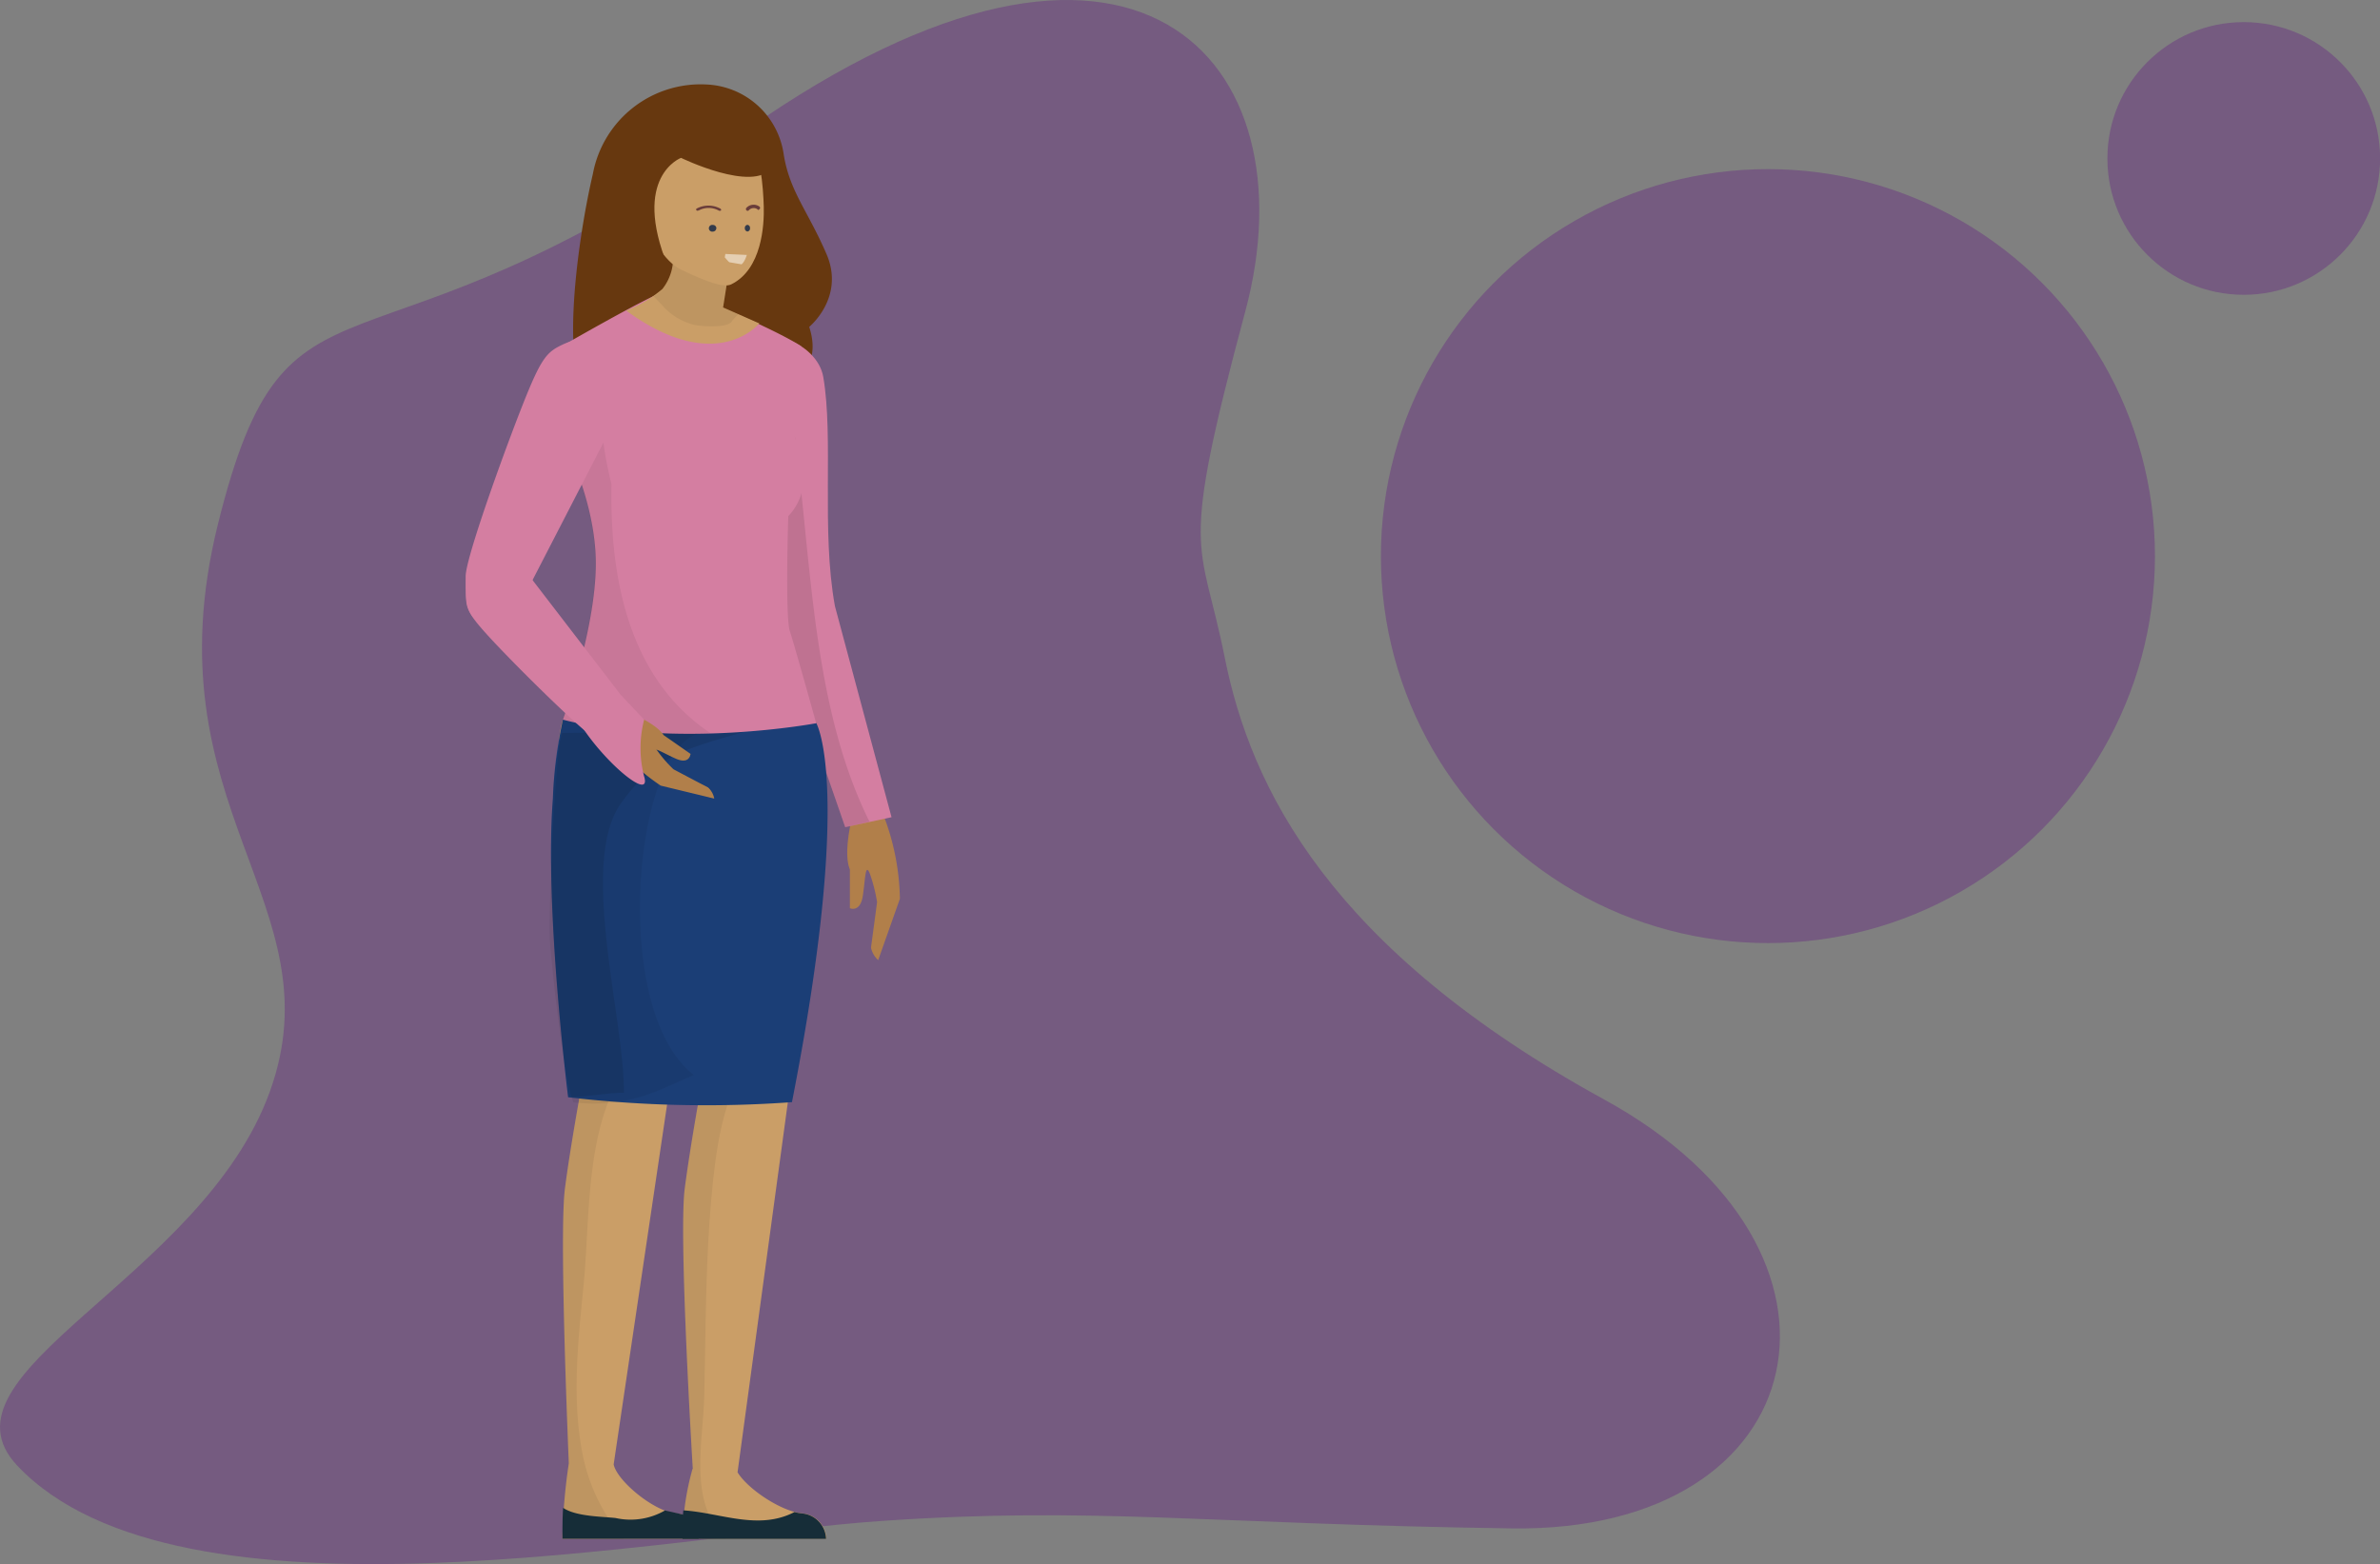 <svg xmlns="http://www.w3.org/2000/svg" xmlns:xlink="http://www.w3.org/1999/xlink" viewBox="0 0 238.79 156.94"><rect x="0" y="0" width="238.79" height="156.94" fill="#808080" stroke="none"/><defs><style>.cls-1{fill:none;}.cls-2{isolation:isolate;}.cls-3{fill:#652580;mix-blend-mode:screen;opacity:0.4;}.cls-4{fill:#67380f;}.cls-5{fill:#b17f4a;}.cls-6{fill:#d47ea1;}.cls-7,.cls-9{fill:#010101;}.cls-7{opacity:0.1;}.cls-8{fill:#ca9e67;}.cls-9{opacity:0.06;}.cls-10{fill:#162d38;}.cls-11{fill:#1b3e76;}.cls-12{fill:#333b4b;}.cls-13{fill:#6a3d3a;}.cls-14{opacity:0.5;}.cls-15{clip-path:url(#clip-path);}.cls-16{fill:#fff;}</style><clipPath id="clip-path"><rect class="cls-1" x="72.98" y="24.78" width="1.27" height="2.44" transform="matrix(0.17, -0.99, 0.99, 0.17, 35.71, 94.26)"/></clipPath></defs><g class="cls-2"><g id="Layer_2" data-name="Layer 2"><g id="Layer_1-2" data-name="Layer 1"><path id="die_2" data-name="die 2" class="cls-3" d="M122.87,65.93c-2.44-12.19-4.65-9.65,2.08-34.72s-11-45.58-50.09-18.15-45.95,11.12-53,39.56,12,38,5.23,56.87S-7.12,137.71,1.75,147.08c16.27,17.18,65.28,7,86.72,5.53s32.55.32,63.23.75,36.87-27.89,9.31-43S125.5,79.13,122.87,65.93Z"/><path class="cls-4" d="M70.93,8.48a8.18,8.18,0,0,1,7.7,7c.59,3.72,2.4,5.63,4.29,10s-1.73,7.32-1.73,7.32c3.27,10-18,8.4-21.62,7.18s-1.72-15.56-.09-22.51A11,11,0,0,1,70.93,8.48Z"/><path class="cls-5" d="M85.49,82l3.23,0a24.43,24.43,0,0,1,1.57,8.18l-2.18,6.16a2.3,2.3,0,0,1-.72-1.26L88,90.52a16.4,16.4,0,0,0-.73-2.87c-.46-1.11-.44.5-.7,2.23s-1.3,1.25-1.3,1.25V87.24C84.57,85.58,85.49,82,85.49,82Z"/><path class="cls-6" d="M82.6,37.82c1.06,6.15-.22,15.38,1.17,23L89.45,82,84.8,83,77.49,61.9s-2.56-19.37-1.78-26C76.14,32.12,82,34.31,82.6,37.82Z"/><path class="cls-7" d="M78.12,33.92a4.55,4.55,0,0,0,.12,1c3.45,15.22,2,33.45,9,47.53L84.8,83,77.49,61.9s-2.56-19.37-1.78-26A2,2,0,0,1,78.12,33.92Z"/><path class="cls-8" d="M56.48,72.21l13.94,1.35.15,8.06c-.66,4.84-3.37,28.74-3.37,28.74H67l-5.43,36.58c.34,1.66,4.08,4.76,6.31,4.92,1.73.12,2.11,1.94,2.17,2.54H56.43a57.41,57.41,0,0,1,.64-7.56c-.25-6.09-.91-23.53-.39-27.57s1.56-9.75,1.85-11.31c.09-4.75.09-15.14-1.45-22.23C55,76.27,56.48,72.21,56.48,72.21Z"/><path class="cls-9" d="M56.48,72.21l13.94,1.35.15,8.06c-.43,3.19-1.76,14.67-2.62,22.11a3.77,3.77,0,0,0-2.7.85C58.49,110,59.32,121,58.57,128.76c-.56,5.77-1.25,11.65-.07,17.39a18.44,18.44,0,0,0,4.08,8.25H56.43a57.41,57.41,0,0,1,.64-7.56c-.25-6.09-.91-23.53-.39-27.57s1.56-9.75,1.85-11.31c.09-4.75.09-15.14-1.45-22.23C55,76.27,56.48,72.21,56.48,72.21Z"/><path class="cls-8" d="M69.51,147.39c-.24-4-1.38-23.71-.81-28.12s1.73-10.73,1.9-11.62c.43-5.36-.84-20.39-.84-20.39l-.51-15.9L81,70.7s.15,2.86.37,9-2.27,30.5-2.27,30.5L74,147.73c1,1.67,4.46,4,6.6,4.13a2.66,2.66,0,0,1,2.31,2.54H68.48a26.45,26.45,0,0,1,1-7Z"/><path class="cls-9" d="M69.51,147.39c-.24-4-1.38-23.71-.81-28.12s1.73-10.73,1.9-11.62c.43-5.36-.84-20.39-.84-20.39l-.51-15.9L81,70.7s.15,2.86.37,9c.14,4-.88,15.87-1.6,23.55a3.11,3.11,0,0,0-3.11,1.07c-3.85,4.28-4.68,9.67-5.22,15.21-.66,6.85-.62,13.57-.78,20.44-.1,4.79-1.67,10.93,2.23,14.42H68.48a26.45,26.45,0,0,1,1-7Z"/><path class="cls-10" d="M61.77,152.32a6.92,6.92,0,0,0,4.95-.76l1.64.37c1.34.3,1.67,1.93,1.73,2.47H56.43c0-.9,0-2.3.07-3.1C57.8,152.18,60.45,152.17,61.77,152.32Z"/><path class="cls-10" d="M79.71,151.72h0a4.71,4.71,0,0,0,.86.15,2.65,2.65,0,0,1,2.31,2.54H68.48c0-.85,0-2.16.08-2.86C72.29,151.79,76.09,153.6,79.71,151.72Z"/><path class="cls-11" d="M56.48,72.21l25.41.33s3.79,6.33-2.43,38.05A119.41,119.41,0,0,1,57,110.1s-2.39-19-1.53-29.95A43.69,43.69,0,0,1,56.48,72.21Z"/><path class="cls-7" d="M56.38,73.54l18.35-.13c-5.36,1.6-8.94,2.24-12.46,7.25-4.22,6,.44,21.84.32,29-.92-.09-4.68.51-5.58.41,0,0-2.39-19-1.53-29.95A30.16,30.16,0,0,1,56.38,73.54Z"/><path class="cls-9" d="M56.48,72.21l13.94,1.35c-6.68.75-9.42,27.65-.8,34.31-3,1.21-6.32,3.42-12.09,2.74,0,0-1.1-2.5-2.34-15.82C54.92,91.81,55.81,74.78,56.48,72.21Z"/><path class="cls-6" d="M66.67,29.25c1.65-.5,11.92,4.2,13.74,5.52l-.66,9.07a18.18,18.18,0,0,1,.82,4.95,5.58,5.58,0,0,1-1.48,3s-.33,10.06.16,11.55,2.64,9.23,2.64,9.23S68,75.18,56.48,72.21c0,0,3.3-9.07,3.3-15.67s-3.63-13.19-3.63-13.19S54.5,37.74,56,34.94C56,34.94,65,29.74,66.67,29.25Z"/><path class="cls-8" d="M67.53,25.62l5.39,2.88-.37,2.35,3.63,1.6s-4.27,5.34-13.35-1.28A13.1,13.1,0,0,0,66.46,29,5,5,0,0,0,67.53,25.62Z"/><path class="cls-9" d="M61.35,48.59C61.2,56.47,62.49,65,68,70.81a20.17,20.17,0,0,0,3.31,2.78,54.31,54.31,0,0,1-14.87-1.38s3.3-9.07,3.3-15.67-3.63-13.19-3.63-13.19a22.77,22.77,0,0,1-.54-2.48c1.65.72,3.24,1.55,4.82,2.41A40.75,40.75,0,0,0,61.35,48.59Z"/><path class="cls-9" d="M67.53,25.62l5.39,2.88-.37,2.35,1.55.69a3.71,3.71,0,0,0-.69.73c-.5.67-3,.47-3.65.35a6.21,6.21,0,0,1-3.38-2.06l-.8-.82a5.8,5.8,0,0,0,.88-.71A5,5,0,0,0,67.53,25.62Z"/><path class="cls-6" d="M52.46,40.57c1.87-4.73,2.42-5.25,4-6,5.38-2.54,5.9,6.32,5.9,6.32L52.3,60.4c-2.76,2-2-1-2.81,2.34a4.79,4.79,0,0,1-.77-.07c-2.2-.55-2-3-2-4.84S50.59,45.29,52.46,40.57Z"/><path class="cls-8" d="M63.78,18.13c.46,0,1.46,1.68,1.46,1.68s2-5.15,2.67-5.56,5.6-2.85,7-1.1,1.67,5.74,1.72,7.59-.19,6.28-3.26,7.79c-.79.39-2.54-.29-5.07-1.49-1.74-.84-3-3.52-3-3.52l-.51-1s-1.21.3-2-1.6S63.32,18.14,63.78,18.13Z"/><path class="cls-4" d="M75.55,12.49s2.6,3.4,1.89,4.35c-1.91,2.51-9.11-1-9.11-1s-5,1.86-1.32,10.89c.07.17-.46.57-1.53-.74-1.83-2.23-4.65-6.79-4.65-6.79l7.23-7.15Z"/><path class="cls-6" d="M49.61,64.48c-2.67-2.84-2.85-3.4-2.85-4.73,0-4.57,6.32-2,6.32-2L63.33,71.09c.48,2.56-1.38,1.06.71,2.71a3.22,3.22,0,0,1-.3.51c-1.1,1.35-2.74.46-4-.2S52.28,67.33,49.61,64.48Z"/><path class="cls-12" d="M75.25,22.89a.3.3,0,0,1-.26.34.31.31,0,0,1-.26-.33.31.31,0,0,1,.26-.34.3.3,0,0,1,.26.33"/><path class="cls-12" d="M71.87,22.9a.35.35,0,0,1-.35.34.34.34,0,1,1,0-.67.35.35,0,0,1,.36.33"/><path class="cls-13" d="M70,21.16a.22.22,0,0,1-.11-.05.11.11,0,0,1,0-.18,2.52,2.52,0,0,1,2.38,0c.08.05.11.13.06.19a.21.21,0,0,1-.23,0,2.09,2.09,0,0,0-2,0,.19.19,0,0,1-.13,0"/><path class="cls-13" d="M76.12,21.07A.17.17,0,0,1,76,21a.65.65,0,0,0-.87.1.16.16,0,0,1-.24,0,.18.18,0,0,1,0-.25,1,1,0,0,1,1.32-.11.17.17,0,0,1,0,.24.18.18,0,0,1-.09.06"/><g class="cls-14"><g class="cls-15"><path class="cls-16" d="M72.47,25.47l2.46.11c-.81,2.58-2.46-.11-2.46-.11"/></g></g><path class="cls-5" d="M62.84,71.38l-1.55,2.15a21.38,21.38,0,0,0,4.93,5l5.31,1.52A1.93,1.93,0,0,0,71,79l-3.43-1.81a13.44,13.44,0,0,1-1.64-1.89c-.56-.85.55,0,1.88.61s1.48-.26,1.48-.26l-2.71-1.89C65.75,72.48,62.84,71.38,62.84,71.38Z"/><path class="cls-5" d="M62.62,71.79,61.16,74a21.38,21.38,0,0,0,5.13,4.83l5.37,1.3a1.92,1.92,0,0,0-.58-1.07l-3.49-1.66a13.63,13.63,0,0,1-1.73-1.83c-.58-.82.56-.07,1.91.54s1.47-.33,1.47-.33L66.45,74C65.57,72.78,62.62,71.79,62.62,71.79Z"/><path class="cls-6" d="M62.36,69.81l2.27,2.4a11.35,11.35,0,0,0,0,5.71c.84,2.84-5.12-2.38-7.12-6.54Z"/><circle class="cls-3" cx="177.38" cy="55.8" r="38.83"/><circle class="cls-3" cx="225.12" cy="15.9" r="13.68"/></g></g></g></svg>